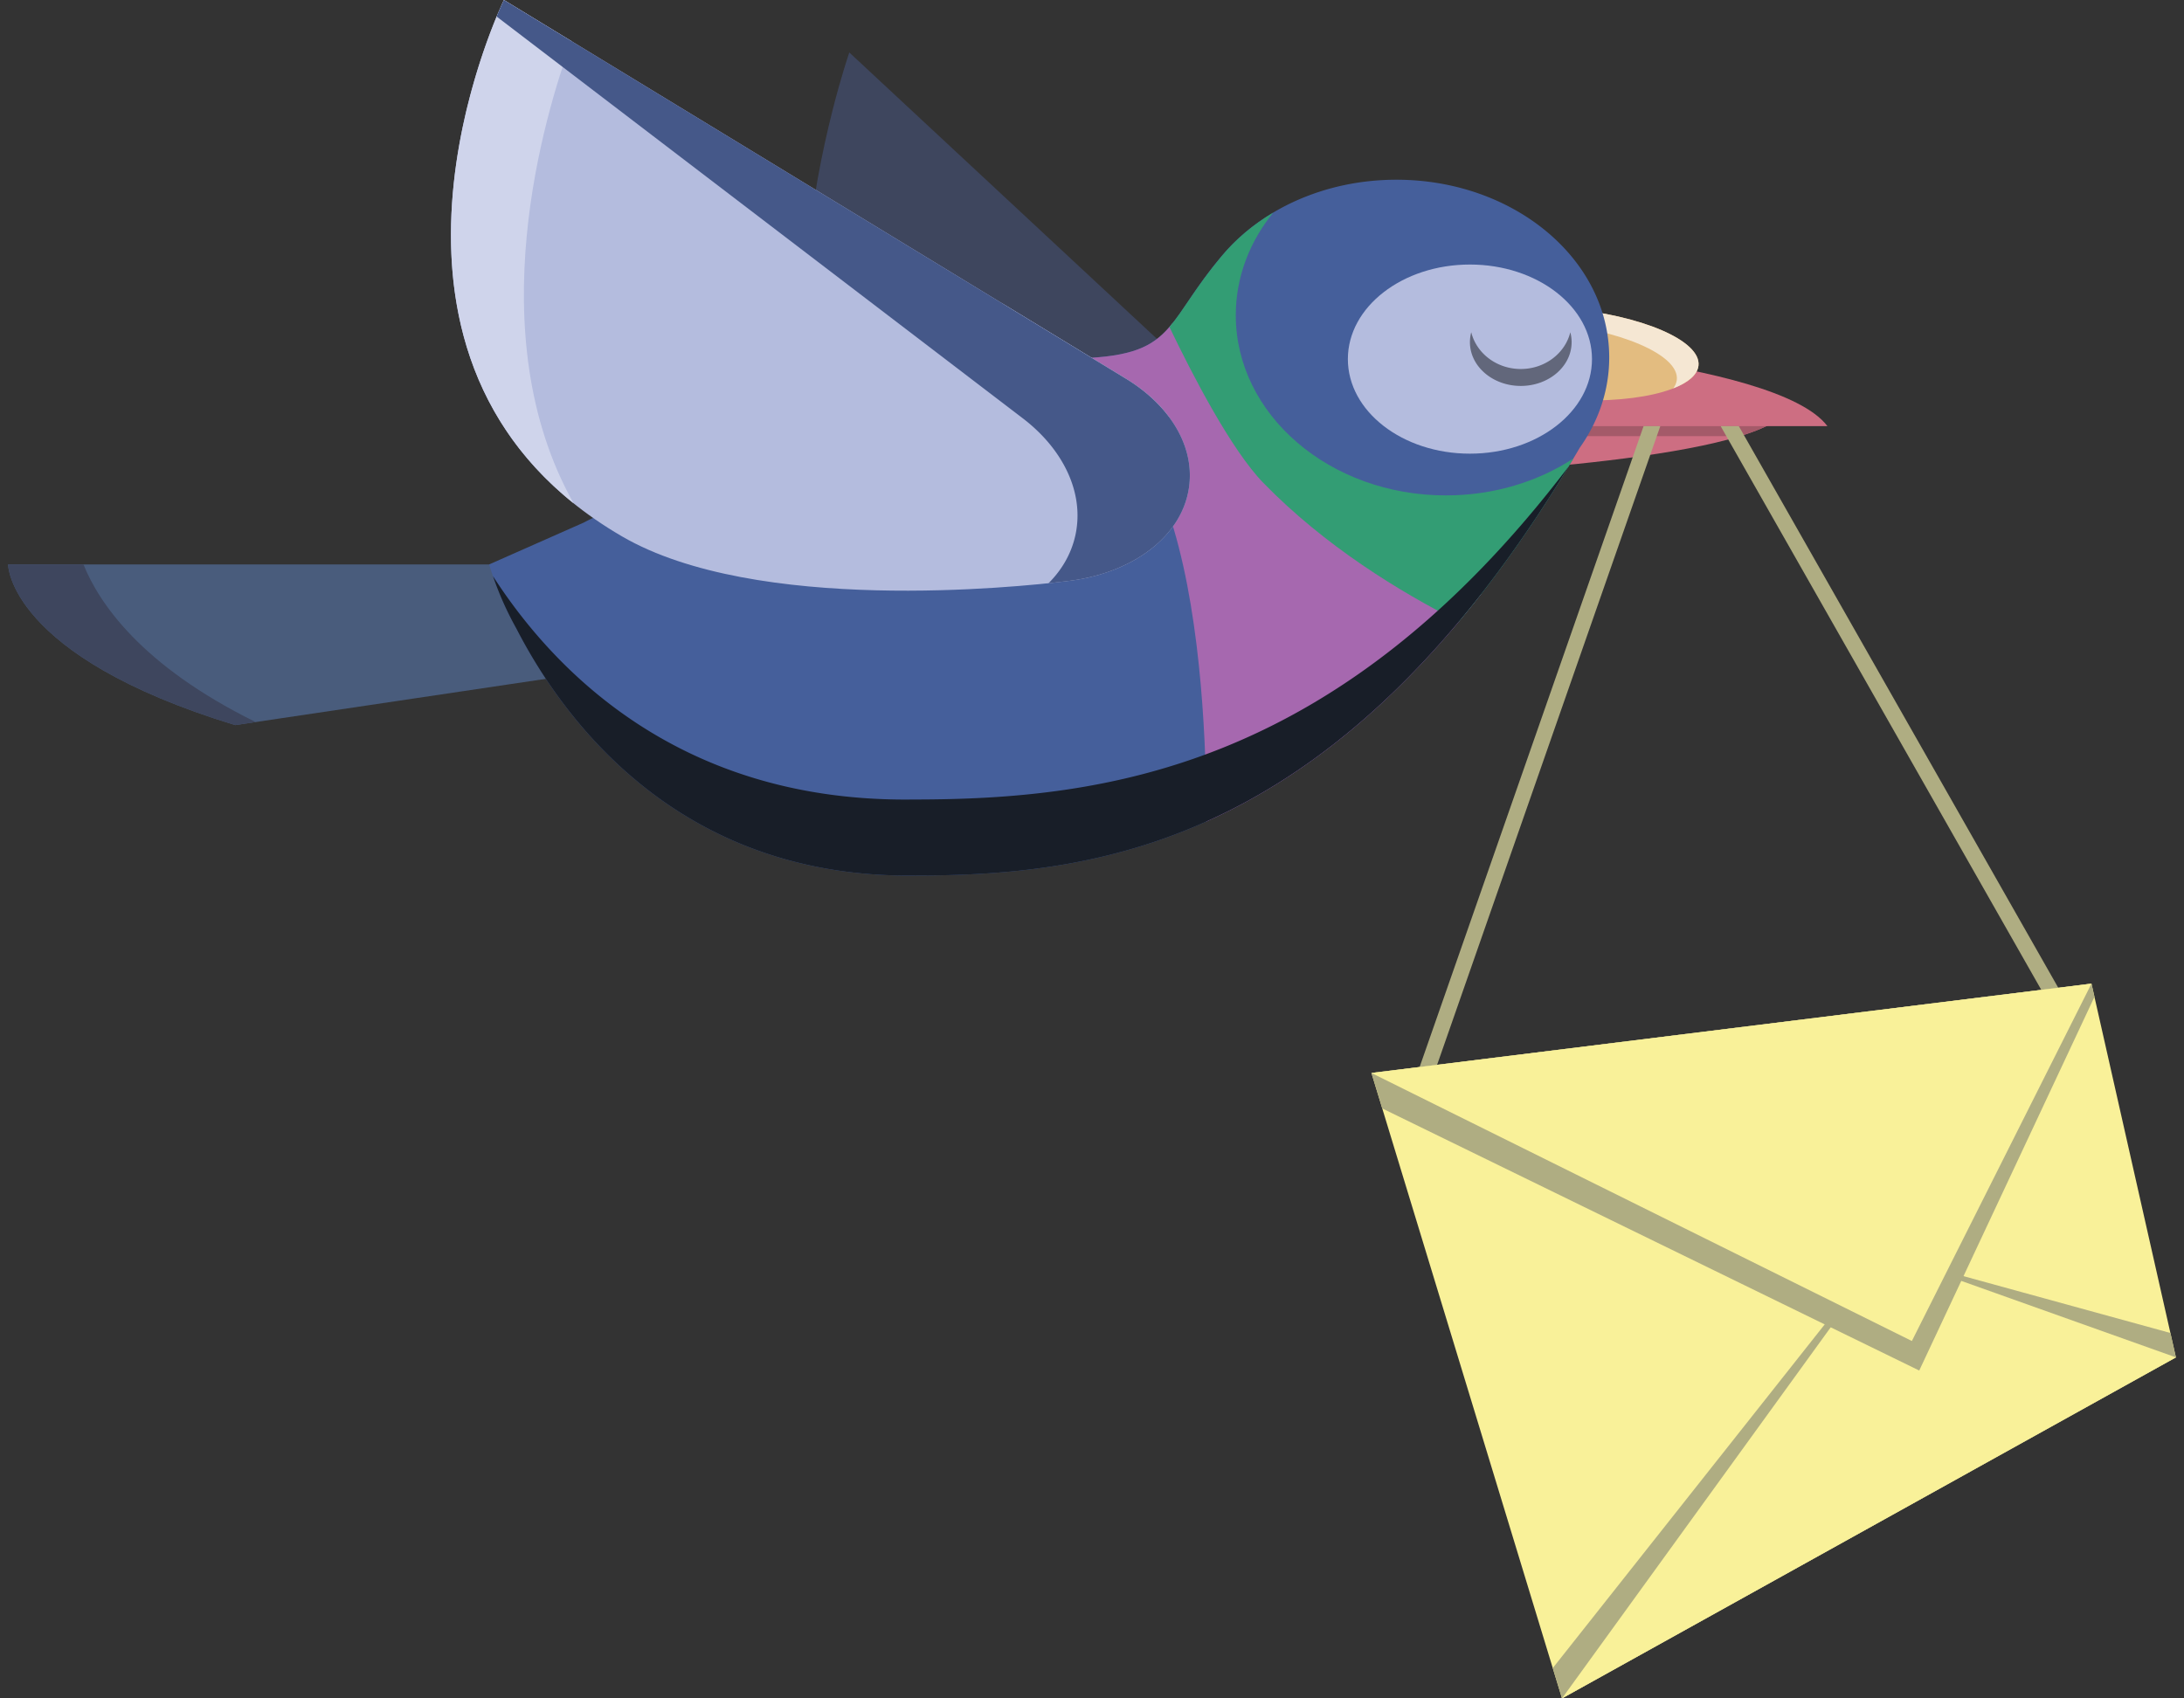 <svg xmlns="http://www.w3.org/2000/svg" width="180" height="140" viewBox="0 0 180 140">
    <rect x="0" y="0" width="180" height="140" fill="#333333" stroke="none"/>
    <g fill="none" fill-rule="evenodd">
        <path fill="#495C7C" d="M65.416 46.527H.666s0 7.532 18.714 13.244l56.143-8.36-10.107-4.884z"/>
        <path fill="#3E465E" d="M6.878 46.527H.666s0 7.532 18.714 13.244l1.692-.252C11.636 54.875 8.16 49.706 6.878 46.527M103.538 41.459c.44-3.433-.752-6.64-2.902-8.609l-.002-.002-.008-.008L69.998 4.325S59.372 34.84 73.983 47.793c6.635 5.88 20.267 2.615 22.8 1.941 3.416-.84 6.218-4.09 6.755-8.274"/>
        <path fill="#CD6E82" d="M116.064 39.227s26.594-.953 30.84-4.954h-30.84v4.954z"/>
        <path fill="#A45A69" d="M143.408 35.95c1.595-.488 2.825-1.044 3.497-1.677h-30.842v1.677h27.345z"/>
        <path fill="#CD6E82" d="M119.77 28.15s26.593 1.342 30.84 6.975h-30.84V28.15z"/>
        <path fill="#E3BC80" d="M139.984 30.148c-.243 2.062-5.57 3.283-11.9 2.728-6.331-.556-11.266-2.677-11.023-4.74.242-2.06 5.57-3.281 11.9-2.726 6.33.555 11.265 2.676 11.023 4.738"/>
        <path fill="#F5E7D3" d="M128.96 25.41c-5.577-.489-10.376.401-11.604 2.03 2.164-.845 5.788-1.213 9.819-.859 6.33.555 11.265 2.677 11.023 4.738-.03.245-.13.478-.295.697 1.234-.48 1.993-1.119 2.08-1.868.243-2.062-4.692-4.183-11.022-4.738"/>
        <path fill="#455F9B" d="M132.628 29.468c0-8.092-7.851-14.653-17.536-14.653-5.978 0-11.257 2.501-14.422 6.32l-.026.028c-4.968 5.931-3.65 8.395-13.098 8.395h-.007c-4.868-.389-9.514.511-13.37 2.441h-.001L50.547 42.052c-.853.268-1.665.61-2.422 1.018l-7.811 3.456s.01.036.032.104a26.374 26.374 0 0 0 2.209 5.174c3.858 7.508 13.247 20.37 32.286 20.37.229 0 .456-.002.683-.005 15.897 0 35.77-3.083 54.68-35.267 1.54-2.18 2.424-4.72 2.424-7.435"/>
        <path fill="#A668AF" d="M122.066 48.976L105.89 37.507 96.626 26.66c-1.38 1.725-2.897 2.627-6.915 2.846 2.067 2.642 4.996 7.257 7.021 14.08 2.341 7.893 2.704 18.296 2.697 24.13 7.378-3.31 15.028-9.007 22.637-18.739"/>
        <path fill="#339D74" d="M119.168 40.837c-9.564 0-17.318-6.65-17.318-14.852 0-3.144 1.14-6.06 3.085-8.46-1.66.988-3.106 2.209-4.266 3.609l-.025.03c-2.127 2.539-3.102 4.442-4.262 5.789 1.894 3.949 5.091 10.13 7.744 12.855 5.069 5.206 11.236 8.977 16.105 11.436 3.16-3.774 6.318-8.22 9.45-13.456-2.916 1.912-6.559 3.049-10.513 3.049"/>
        <path fill="#B4BCDE" d="M131.208 29.601c0-4.306-4.504-7.795-10.06-7.795-5.555 0-10.06 3.49-10.06 7.795s4.505 7.795 10.06 7.795c5.556 0 10.06-3.49 10.06-7.795"/>
        <path fill="#62677B" d="M125.34 30.417c-1.989 0-3.654-1.293-4.083-3.028a3.113 3.113 0 0 0-.109.816c0 1.992 1.877 3.608 4.191 3.608 2.315 0 4.191-1.616 4.191-3.608 0-.281-.038-.554-.108-.816-.43 1.735-2.094 3.028-4.083 3.028"/>
        <path fill="#181E28" d="M75.341 65.903c-.25.003-.5.005-.754.005-18.6 0-28.875-10.53-33.96-18.419a26.271 26.271 0 0 0 1.927 4.316c3.86 7.508 13.247 20.37 32.287 20.37.23 0 .456-.002.682-.005 15.636 0 35.118-2.983 53.747-33.702-18.887 24.836-38.174 27.435-53.929 27.435"/>
        <path fill="#B4BCDE" d="M98.008 40.078c.44-3.432-1.712-6.764-5.3-8.916l-.005-.002-.013-.008L41.532 0s-14.644 29.999 9.71 44.202c11.06 6.45 32.604 4.199 36.6 3.713 5.4-.586 9.63-3.653 10.166-7.837"/>
        <path fill="#C4C9E5" d="M96.378 34.413c-.915-1.238-2.166-2.349-3.67-3.25l-.004-.004-.014-.008-10.208-6.216 13.896 9.478z"/>
        <path fill="#CFD4EB" d="M47.104 3.393L41.533 0s-12.942 26.515 5.744 41.49c-7.869-13.986-2.381-32.088-.173-38.097"/>
        <path fill="#455889" d="M92.707 31.162l-.003-.002a.091.091 0 0 0-.013-.008L41.532 0s-.237.487-.6 1.364l43.27 33.046.011.009.004.003c3.367 2.535 5.188 6.178 4.412 9.708-.334 1.514-1.11 2.847-2.212 3.946a75.195 75.195 0 0 0 1.425-.161c5.4-.586 9.63-3.653 10.166-7.837.44-3.432-1.712-6.764-5.3-8.916"/>
        <path fill="#AFAD82" d="M143.308 35.125h-1.497l27.386 48.155 1.131-.643zM135.461 35.125l-19.398 55.517 1.228.429 19.548-55.946z"/>
        <path fill="#F9F199" d="M113.031 88.446L128.736 140l50.598-28.11-6.96-30.808z"/>
        <path fill="#AFAD82" d="M127.975 137.502l.761 2.498 50.598-28.11-.455-2.011-23.863-6.557z"/>
        <path fill="#F9F199" d="M128.736 140l50.598-28.11-24.043-8.568z"/>
        <path fill="#AFAD82" d="M172.62 82.171l-.247-1.089-59.342 7.364.891 2.924 44.257 21.604z"/>
        <path fill="#F9F199" d="M172.373 81.082l-59.342 7.365 44.541 22.093z"/>
    </g>
</svg>
